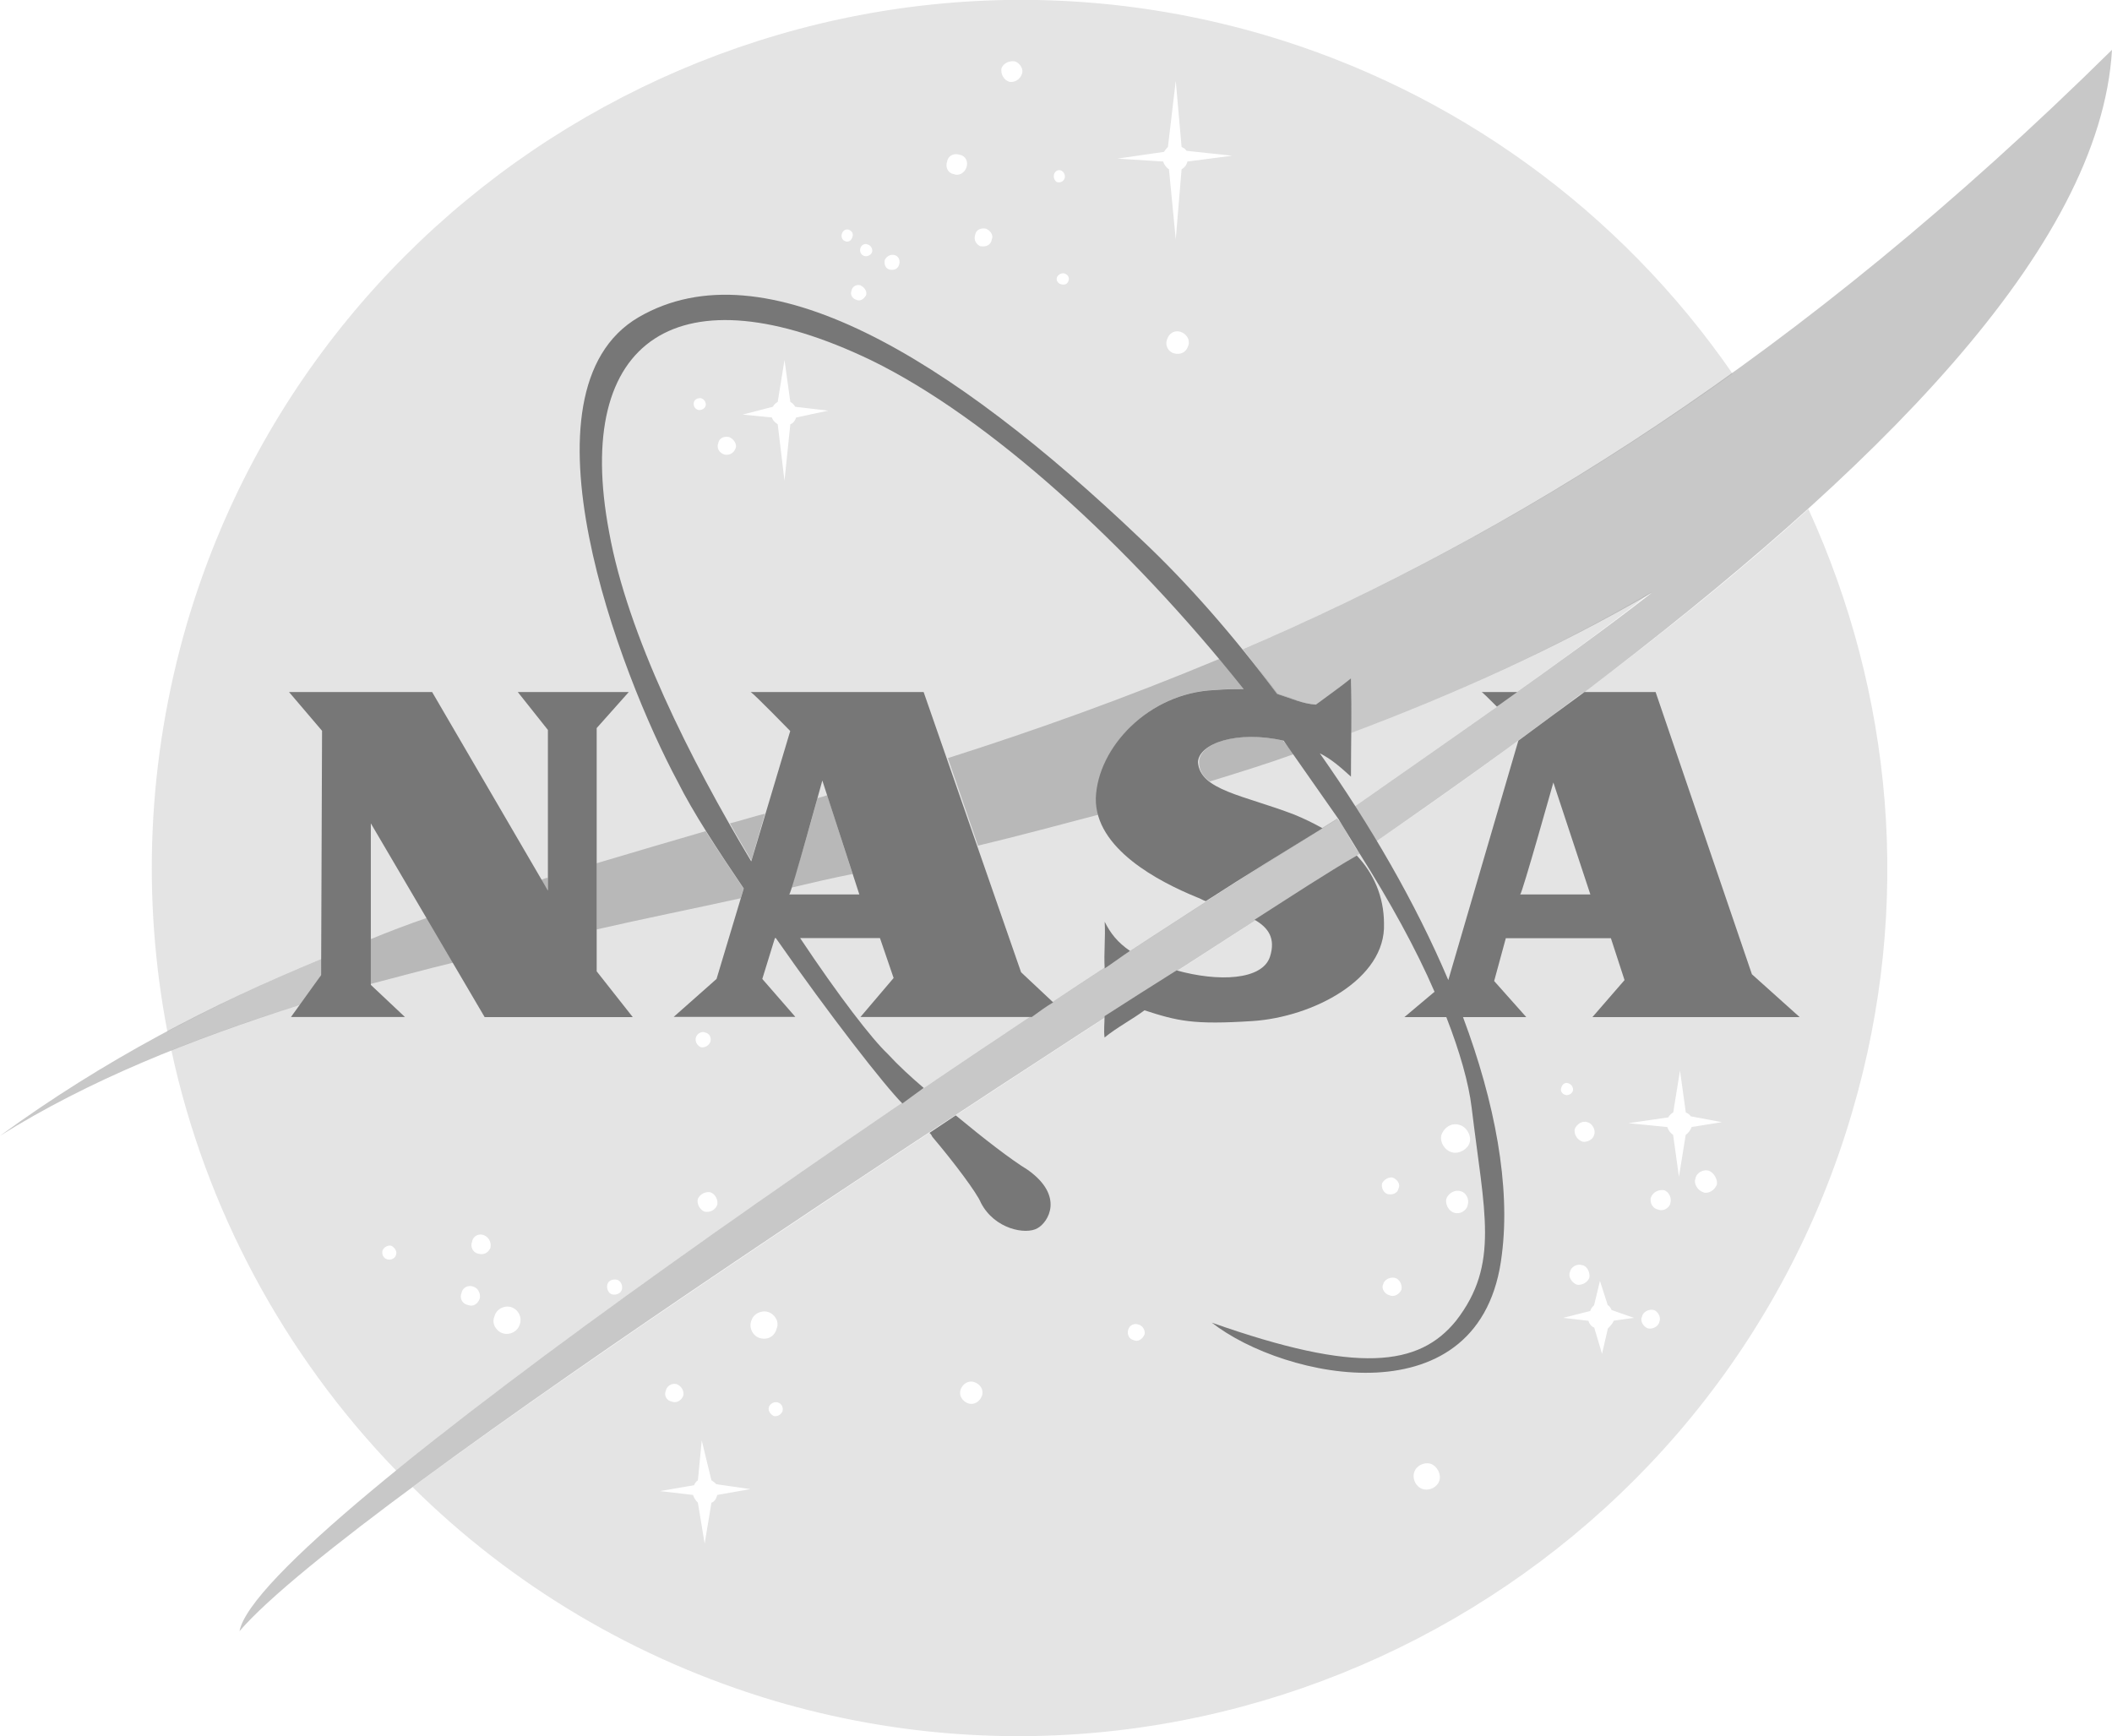 <?xml version="1.0" encoding="utf-8"?>
<!-- Generator: Adobe Illustrator 25.4.2, SVG Export Plug-In . SVG Version: 6.00 Build 0)  -->
<svg version="1.1" xmlns="http://www.w3.org/2000/svg" xmlns:xlink="http://www.w3.org/1999/xlink" x="0px" y="0px"
	 viewBox="0 0 2026.4 1665.9" style="enable-background:new 0 0 2026.4 1665.9;" xml:space="preserve">
<style type="text/css">
	.st0{opacity:0.2;}
	.st1{fill:#777777;}
	.st2{opacity:0.4;fill-rule:evenodd;clip-rule:evenodd;fill:#777777;}
	.st3{fill-rule:evenodd;clip-rule:evenodd;fill:#777777;}
</style>
<g id="Layer_1">
</g>
<g id="Layer_2">
	<g>
		<g class="st0">
			<path class="st1" d="M1735.1,488.4c-63.5,57.9-136.4,116.7-214.8,175.6c-2.8,0.9-4.7,2.8-7.5,4.7
				c-61.6,46.7-126.1,93.4-193.3,139.1c-6.5-11.2-14-22.4-20.5-33.6c46.7-32.7,92.5-64.4,137.3-96.2l1.9-1.9
				c51.3-36.4,100.8-71.9,146.6-108.3c-93.4,55.1-191.4,99-288.6,135.4c-0.9-17.7,0.9-35.5,0-52.3c-10.3,8.4-22.4,16.8-32.7,25.2
				c-14-0.9-22.4-6.5-37.3-10.3c-11.2-14.9-22.4-28.9-33.6-43c149.4-63.5,305.3-146.6,469.7-264.3
				c-108.1-156.6-266.6-271.3-449.2-325c-439.8-128.9-904,124.2-1033.8,565c-38.3,131.7-43,264.3-18.7,391.3
				c49.5-26.2,98.1-49.5,148.5-70v16.8l-19.6,27.1c-42.3,12.9-84,27.6-125.1,43.9c32.7,152.2,108.3,292.3,215.7,403.4
				c229.7-186.8,666.7-479,903.9-625.6c5.6,5.6,12.1,23.3,20.5,33.6c-205.4,131.7-656.5,422.1-908.6,607.9
				c94.3,93.4,212.9,165.3,348.3,205.4c439.8,128.9,903.9-125.1,1032.8-565C1835.9,867.5,1815.4,664,1735.1,488.4z M380.1,1203.7
				c-0.9,3.7-4.7,5.6-8.4,4.7c-3.7-0.9-5.6-4.7-4.7-8.4c0.9-2.8,4.7-5.6,8.4-4.7C379.1,1197.2,381,1200.9,380.1,1203.7z
				 M460.4,1245.7c-1.9,5.6-6.5,8.4-11.2,6.5c-4.5-0.7-7.7-4.9-7-9.4c0.1-0.6,0.2-1.2,0.5-1.8c0.7-4.5,4.9-7.7,9.4-7
				c0.6,0.1,1.2,0.2,1.8,0.5C458.5,1235.5,461.3,1241.1,460.4,1245.7z M470.6,1197.2c-1.9,4.7-6.5,7.5-12.1,5.6
				c-4.7-0.9-7.5-6.6-5.6-11.2c0.6-4.5,4.8-7.7,9.4-7c0.6,0.1,1.2,0.3,1.8,0.5C468.8,1186.9,471.6,1191.6,470.6,1197.2z
				 M498.9,1270.2c-0.1,0.3-0.2,0.5-0.3,0.8c-1.9,6.5-9.3,10.3-15.9,8.4c-6.5-1.9-11.2-9.3-8.4-15.9c1.6-6.9,8.5-11.1,15.4-9.5
				c0.2,0,0.3,0.1,0.5,0.1v0C497.1,1256.2,501,1263.4,498.9,1270.2z M596.7,1237.3c-0.9,3.7-5.6,5.6-9.3,4.7
				c-3.7-0.9-5.6-5.6-4.7-9.4c0.9-3.7,4.7-5.6,9.3-4.7C595.8,1228.9,597.6,1233.6,596.7,1237.3z M665.8,385.7
				c0.9-2.8,3.7-3.7,6.5-3.7c3.7,0.9,5.6,4.7,4.7,7.5c-0.9,2.8-4.7,4.7-7.5,3.7C666.7,392.2,664.9,389.4,665.8,385.7z M667.7,995.5
				c0.9-3.7,5.6-6.5,9.3-4.7c3.7,0.9,5.6,4.7,4.7,8.4c-0.9,3.7-5.6,6.5-9.3,5.6C668.6,1002.9,666.7,999.2,667.7,995.5z
				 M688.2,1156.1c-1.9,4.7-6.5,7.5-12.2,6.5c-4.7-1.9-7.5-7.5-6.5-12.1c1.9-4.7,7.5-7.5,12.2-6.5
				C686.4,1145.8,689.2,1151.4,688.2,1156.1z M706,429.6c-1.9,5.6-6.5,7.5-11.2,6.5c-4.7-1.9-7.5-5.6-5.6-11.2
				c0.9-4.7,5.6-6.5,10.3-5.6C704.1,421.2,706.9,425.8,706,429.6z M763.9,400.6c-0.9,2.8-2.8,5.6-5.6,6.5l-5.6,54.2l-6.5-54.2
				c-2.8-1.9-4.7-3.7-5.6-6.5l-28-2.8l28.9-7.5c1.1-2,2.7-3.6,4.7-4.7l6.5-40.2l5.6,40.2c2,1.1,3.6,2.7,4.7,4.7l31.7,3.7
				L763.9,400.6z M811.5,231.6c-3.7-0.9-4.7-4.7-3.7-7.5s3.7-4.7,6.5-3.7v0c2.8,0.9,4.7,3.7,3.7,6.5
				C817.1,230.7,814.3,232.5,811.5,231.6z M831.1,283c-1.9,3.7-5.6,6.5-9.3,4.7c-3.7-0.9-6.5-4.7-4.7-9.3c0.9-3.7,4.7-5.6,8.4-4.7
				C829.2,275.5,832,279.2,831.1,283z M836.7,241.9c-0.9,2.8-4.7,4.7-7.5,3.7c-2.8-0.9-4.7-3.7-3.7-7.5c0.9-2.8,3.7-4.7,6.5-3.7
				C835.8,235.3,837.6,239.1,836.7,241.9z M862.9,253.1c-0.9,4.7-4.7,6.5-9.3,5.6c-3.7-0.9-5.6-4.7-4.7-9.3c1.9-3.7,5.6-5.6,9.3-4.7
				v0C861.9,245.6,863.8,249.3,862.9,253.1z M927.3,160.6c-1.9,5.6-7.5,8.4-12.1,6.5c-5.6-0.9-8.4-6.5-6.5-12.1
				c0.9-5.6,6.5-8.4,12.1-6.5C926.4,149.4,929.2,155,927.3,160.6z M951.6,229.7c-0.9,5.6-5.6,7.5-11.2,6.5
				c-3.7-1.9-6.5-5.6-4.7-11.2c0.9-4.7,5.6-6.5,10.3-5.6v0C950.6,221.3,953.4,226,951.6,229.7z M980.5,71c-1.9,5.6-7.5,8.4-12.1,7.5
				c-5.6-1.9-8.4-7.5-7.5-13.1c1.9-4.7,7.5-7.5,13.1-6.5C978.6,60.7,982.4,66.3,980.5,71z M1011.3,167.2c0.9-2.8,3.7-4.7,6.5-3.7
				c2.8,0.9,4.7,4.7,3.7,7.5c-0.9,2.8-3.7,4.7-7.5,3.7C1012.3,173.7,1010.4,170.9,1011.3,167.2z M1025.3,269
				c-0.9,3.7-3.7,4.7-7.5,3.7c-2.8-0.9-4.7-3.7-3.7-6.5c0.9-2.8,4.7-4.7,7.5-3.7C1024.4,263.4,1026.3,266.2,1025.3,269z
				 M1140.2,331.5c-1.9,6.5-7.5,9.3-14,7.5c-5.3-1.6-8.3-7.3-6.7-12.6c0-0.2,0.1-0.3,0.2-0.5c1.9-6.5,7.5-9.3,13.1-7.5
				C1138.3,320.3,1142.1,325.9,1140.2,331.5z M1139.3,155c-0.9,3.7-2.8,5.6-5.6,7.5l-5.6,67.2l-6.5-67.2c-2.6-1.8-4.6-4.4-5.6-7.5
				l-43.9-2.8l44.8-6.5c0.9-1.9,2.8-3.7,3.7-4.7l0,0l7.5-63.5l5.6,63.5c1.9,0.9,3.7,1.9,4.7,3.7l43.9,4.7L1139.3,155z M638.3,1336.1
				c0.1-0.6,0.3-1.1,0.5-1.6c0.9-4.7,5.6-7.5,10.3-6.5v0c4.7,1.9,7.5,6.5,6.5,11.2c-1.9,4.7-6.5,7.5-11.2,5.6
				C640.3,1344,637.5,1340.1,638.3,1336.1z M688.2,1434.4c-0.9,3.7-2.8,6.5-5.6,7.5l-6.5,39.2l-6.5-39.2c-2.1-2.1-3.7-4.7-4.7-7.5
				l-31.7-3.7l32.7-5.6c0.9-1.9,1.9-3.7,3.7-4.7h0l3.7-38.3l9.3,38.3c1.9,0.9,3.7,2.8,4.7,3.7l32.7,4.7L688.2,1434.4z M729.3,1284
				c-6.8-2-10.7-9.2-8.7-16c0.1-0.3,0.2-0.5,0.3-0.8c1.9-6.5,9.3-10.3,15.9-8.4c6.5,1.9,11.2,9.4,8.4,15.9
				C743.3,1282.2,736.8,1285.9,729.3,1284z M750.8,1354c-0.9,2.8-4.7,5.6-8.4,4.7c-3.7-1.9-5.6-5.6-4.7-8.4c0.9-3.7,5.6-5.6,8.4-4.7
				C749.9,1346.6,751.7,1350.3,750.8,1354z M942.2,1339.1c-1.9,5.6-7.5,9.3-13.1,7.5c-5.6-1.9-9.3-7.5-7.5-13.1
				c1.9-5.6,7.5-9.3,13.1-7.4C940.4,1327.9,944.1,1333.5,942.2,1339.1z M1098.2,1280.3c-1.9,4.7-6.5,7.5-10.3,5.6
				c-4.7-0.9-6.5-5.6-5.6-9.3c0.7-4,4.5-6.8,8.6-6.1c0.6,0.1,1.2,0.3,1.7,0.5C1096.3,1271.9,1099.1,1276.6,1098.2,1280.3z
				 M1510.9,1083.3c1.9-4.7,7.5-8.4,12.1-6.5h0c4.7,0.9,8.4,7.5,6.5,12.1c-0.9,4.7-7.4,7.5-11.2,6.5
				C1512.8,1093.5,1510,1087.9,1510.9,1083.3z M1524.9,1226.1c-1.9,4.7-7.5,7.5-12.1,6.5c-4.7-1.9-8.4-7.5-6.5-12.1
				c0.9-4.7,6.5-8.4,12.1-6.5C1523.1,1214.9,1525.9,1221.5,1524.9,1226.1z M1326,1135.5c1.9-3.7,6.5-6.5,10.3-5.6
				c4.7,1.9,7.5,6.5,5.6,10.3c-0.9,4.7-5.6,6.5-10.3,5.6C1327.9,1144.9,1325.1,1140.2,1326,1135.5z M1344.7,1237.3
				c-1.9,4.7-7.5,7.5-11.2,5.6c-4.7-0.9-8.4-6.5-6.5-10.3c0.9-4.7,6.5-7.5,11.2-6.5C1342.8,1227.1,1345.6,1232.7,1344.7,1237.3z
				 M1381.1,1420.4c-1.9,6.5-9.4,10.3-15.9,8.4c-6.5-1.9-10.3-9.4-8.4-15.9c1.9-6.5,9.3-10.3,15.9-8.4
				C1378.3,1406.4,1383,1413.8,1381.1,1420.4z M1408.2,1156.1c-0.9,5.6-7.5,9.4-13.1,7.5c-5.6-1.9-8.4-8.4-7.5-13.1
				c1.9-5.6,8.4-9.4,14-7.5C1406.3,1144,1410.1,1150.5,1408.2,1156.1z M1410.1,1096.3c-1.9,6.5-10.3,11.2-16.8,9.4
				c-7.5-1.9-12.1-10.3-10.3-16.8c2.8-7.5,10.2-12.1,17.7-9.4C1407.3,1081.4,1412,1089.8,1410.1,1096.3z M1497.9,1044
				c0.9-3.7,3.7-5.6,6.5-4.7h0c3.7,0.9,5.6,4.7,4.7,7.5c-0.9,2.8-4.7,4.7-7.4,3.7C1498.8,1049.6,1496.9,1046.8,1497.9,1044z
				 M1548.3,1267.2c-0.9,2.8-3.7,5.6-5.6,7.5l-5.6,24.3l-7.5-25.2c-2.8-0.9-4.7-3.7-5.6-6.5l-24.3-2.8l26.1-6.6
				c0.9-2.8,1.9-3.7,3.7-5.6l5.6-23.3l7.5,23.3c1.9,0.9,2.8,2.8,3.7,4.7l21.5,7.5L1548.3,1267.2z M1592.2,1268.1
				c-0.9,4.7-6.5,7.5-11.2,6.5c-4.7-1.9-7.5-7.5-5.6-11.2c0.9-4.7,6.5-7.5,11.2-6.5C1590.3,1257.9,1594,1263.5,1592.2,1268.1z
				 M1602.5,1155.1c-0.9,3.7-6.5,7.5-11.2,5.6c-5.6-0.9-8.4-6.5-7.5-11.2c1.8-5.6,7.5-8.4,13.1-7.5
				C1601.5,1144,1604.3,1149.5,1602.5,1155.1z M1647.3,1136.5c-1.9,5.6-8.4,9.4-13.1,7.5c-5.6-1.9-9.3-8.4-7.5-13.1
				c0.9-5.6,7.5-9.4,13.1-7.5C1644.5,1125.3,1648.2,1131.8,1647.3,1136.5z M1623,1081.4c-1,3-3,5.7-5.6,7.5l-6.5,40.2l-5.6-40.2
				c-2.6-1.8-4.6-4.4-5.6-7.5l-37.3-3.7l38.3-5.6c1.1-2,2.7-3.6,4.7-4.7h0l6.5-40.2l5.6,40.2c1.9,0.9,3.7,1.9,4.7,3.7l29.9,5.6
				L1623,1081.4z"/>
		</g>
		<path class="st2" d="M409.9,880.6c-18.3,6.3-36.3,13.1-54.2,20.5v43c25.2-6.5,52.3-14,79.4-20.5L409.9,880.6z M309.1,919.8
			C202.6,963.7,99.9,1017,0,1089.8c85-53.2,183-92.5,289.5-126.1l18.7-28L309.1,919.8L309.1,919.8z M1192.5,622.9
			c11.2,14,22.4,28.9,32.7,43c15.9,4.7,24.3,9.3,38.3,10.3c10.3-8.4,22.4-16.8,32.7-25.2c0.9,17.7-0.9,35.5,0,52.3
			c97.1-36.4,195.2-80.3,288.6-134.5c-45.7,35.5-95.2,71-146.6,107.4l-1.9,1.9c-44.8,31.7-90.6,63.5-137.3,96.2
			c6.5,11.2,14,22.4,20.5,33.6c66.3-45.8,131.7-92.4,193.3-139.1c2.8-1.9,4.7-3.7,7.5-4.7c278.3-211,494.9-424.9,506.1-616.3
			C1722.9,347.4,1448.3,513.6,1192.5,622.9L1192.5,622.9z M710.6,861.9l2.8-9.3c-13.1-19.6-25.2-37.4-36.4-55.1
			c-35.5,10.3-70,20.5-104.6,30.8v63.5C617.3,881.5,663.9,872.2,710.6,861.9L710.6,861.9z M1283.1,785.4
			c6.5,6.5,13.1,23.3,21.5,33.6c-271.7,173.7-967.4,621-1074.8,746.1C248.4,1467.1,958.1,987.1,1283.1,785.4z M700.4,790
			c6.5,12.1,14,24.3,20.5,35.5l13.1-44.8C722.8,783.5,711.6,787.2,700.4,790z M1054.3,781.6c-1.9-4.7-1.9-10.3-1.9-15.9
			c0.9-48.6,49.5-100.9,113-103.7c11.2-0.9,20.5-0.9,28.9-0.9c-7.5-10.3-15.9-19.6-24.3-28.9c-89.6,37.4-175.6,68.2-260.5,95.2
			l28.9,84C976.8,802.2,1015.1,791.9,1054.3,781.6L1054.3,781.6z"/>
		<g>
			<path class="st3" d="M1455.8,664l-19.6,14c-8.4-8.4-14.9-14.9-14.9-14H1455.8z M1084.2,912.4c-8.4,5.6-15.9,11.2-24.3,16.8
				c-0.9-14.9,0.9-29.9,0-44.8C1065.5,895.5,1072,904,1084.2,912.4z M891.8,1087l25.2-16.8c27.1,22.4,52.3,42,69.1,52.3
				c35.5,25.2,19.6,50.4,9.3,56c-11.2,6.5-41.1,0.9-54.2-24.3c-3.7-9.4-26.1-39.2-46.7-63.5C893.9,1089.3,893,1088,891.8,1087
				L891.8,1087z M1203.7,882.5c36.4-23.3,69.1-44.8,98.1-61.6c15.9,16.8,26.1,39.2,26.1,65.4c1.9,53.2-68.2,89.6-126.1,93.4
				c-57,3.7-71.9,0-103.7-10.3c-11.2,8.4-27.1,16.8-38.3,26.1c-0.9-6.5,0-14,0-20.5c23-14.8,46-29.4,69.1-43.9
				c40.2,11.2,82.2,9.4,89.6-13.1C1224.2,900.2,1216.8,890,1203.7,882.5L1203.7,882.5z"/>
			<path class="st3" d="M277.3,664h137.3l111.1,190.5V700.4L496.8,664h106.5l-30.8,34.6V932l34.6,43.9H465L355.8,790v155l32.7,30.8
				H279.2l28.9-40.2l0.9-234.4L277.3,664z"/>
			<path class="st1" d="M720,664h0.3C720,663.8,719.9,663.8,720,664z"/>
			<path class="st1" d="M1726.7,975.9l-45.8-41.1L1588.5,664h-68.2c-21.2,15.5-42.4,31-63.5,46.7l-67.2,229.7
				c-31.7-74.7-74.7-148.5-123.3-217.6c11.2,5.6,19.6,13.1,29.9,22.4c0-30.8,0.9-63.5,0-94.3c-10.3,8.4-22.4,16.8-33.6,25.2
				c-13.1-0.9-22.4-5.6-37.3-10.3c-41.1-55.1-85.9-106.5-130.7-148.5c-183.1-174.7-361.4-283-481.9-212.9
				c-121.4,71-17.7,342.7,37.4,445.4c14.9,29.9,38.3,65.4,63.5,102.7l-26.1,86.8l-41.1,36.4h116.7l-31.7-36.4l12.1-39.2h0.9
				c51.4,73.8,104.6,141.9,121.4,158.7c6.5-4.7,14-10.3,20.5-14.9c-12.1-10.3-24.3-21.5-34.6-32.7c-14.9-14-46.7-55.1-84-111.1h76.6
				l13.1,38.3l-31.8,37.4h164.4c6.5-4.7,14-10.3,20.5-14l-30.8-28.9L886.2,664H720.3c3.8,2.4,37.9,37.4,37.9,37.4l-37.4,125.1
				c-58.8-98.1-118.6-217.6-136.3-315.6c-35.5-187.7,68.2-253.1,251.2-165.3c113,55.1,247.5,177.4,357.6,315.6c-7.4,0-16.8,0-28,0.9
				c-63.5,2.8-112.1,55.1-113.9,103.7c-0.9,48.6,60.7,80.3,97.1,95.2c2.8,0.9,5.6,2.8,8.4,3.7c40.2-26.1,77.5-48.6,112-70
				c-8.4-4.7-17.7-9.3-27.1-13.1c-48.6-18.7-90.6-23.3-92.4-50.4c0.9-17.7,37.3-30.8,82.2-20.5l52.3,74.7l20.6,33.6l0,0
				c28.9,45.8,54.2,91.5,71.9,132.6l-28.9,24.3h40.2c13.1,33.6,21.5,63.5,24.3,86.8c12.1,100.8,27.1,150.3-14.9,204.5
				c-35.5,43.9-94.3,51.4-234.4,1.9c69.1,54.2,259.6,95.2,278.3-65.4c8.4-65.4-6.5-145.7-37.3-227.8h60.7l-30.8-34.6l11.2-41.1
				h100.8l13.1,40.2l-30.8,35.5H1726.7z M757.3,858.2c1.9-0.9,31.7-109.3,31.7-109.3l35.5,109.3L757.3,858.2L757.3,858.2z
				 M1458.6,858.2c1.9-0.9,31.8-107.4,31.8-107.4l35.5,107.4H1458.6z"/>
		</g>
		<path class="st2" d="M525.7,842.3c-1.9,0-3.7,0.9-6.5,1.9l6.5,10.3V842.3z"/>
		<path class="st2" d="M1241.1,723.7c-2.9-4.7-6.4-9.1-10.3-13.1c-43.9-10.3-80.3,2.8-80.3,20.5c0,8.4,3.7,14,10.3,18.7
			C1187.8,741.5,1214.9,733.1,1241.1,723.7z"/>
		<path class="st2" d="M793.7,763c-3.1,1.1-6.2,2-9.3,2.8c-6.5,24.3-19.6,69.1-25.2,85.9c19.6-4.7,40.2-9.4,58.8-13.1L793.7,763z"/>
	</g>
</g>
</svg>
